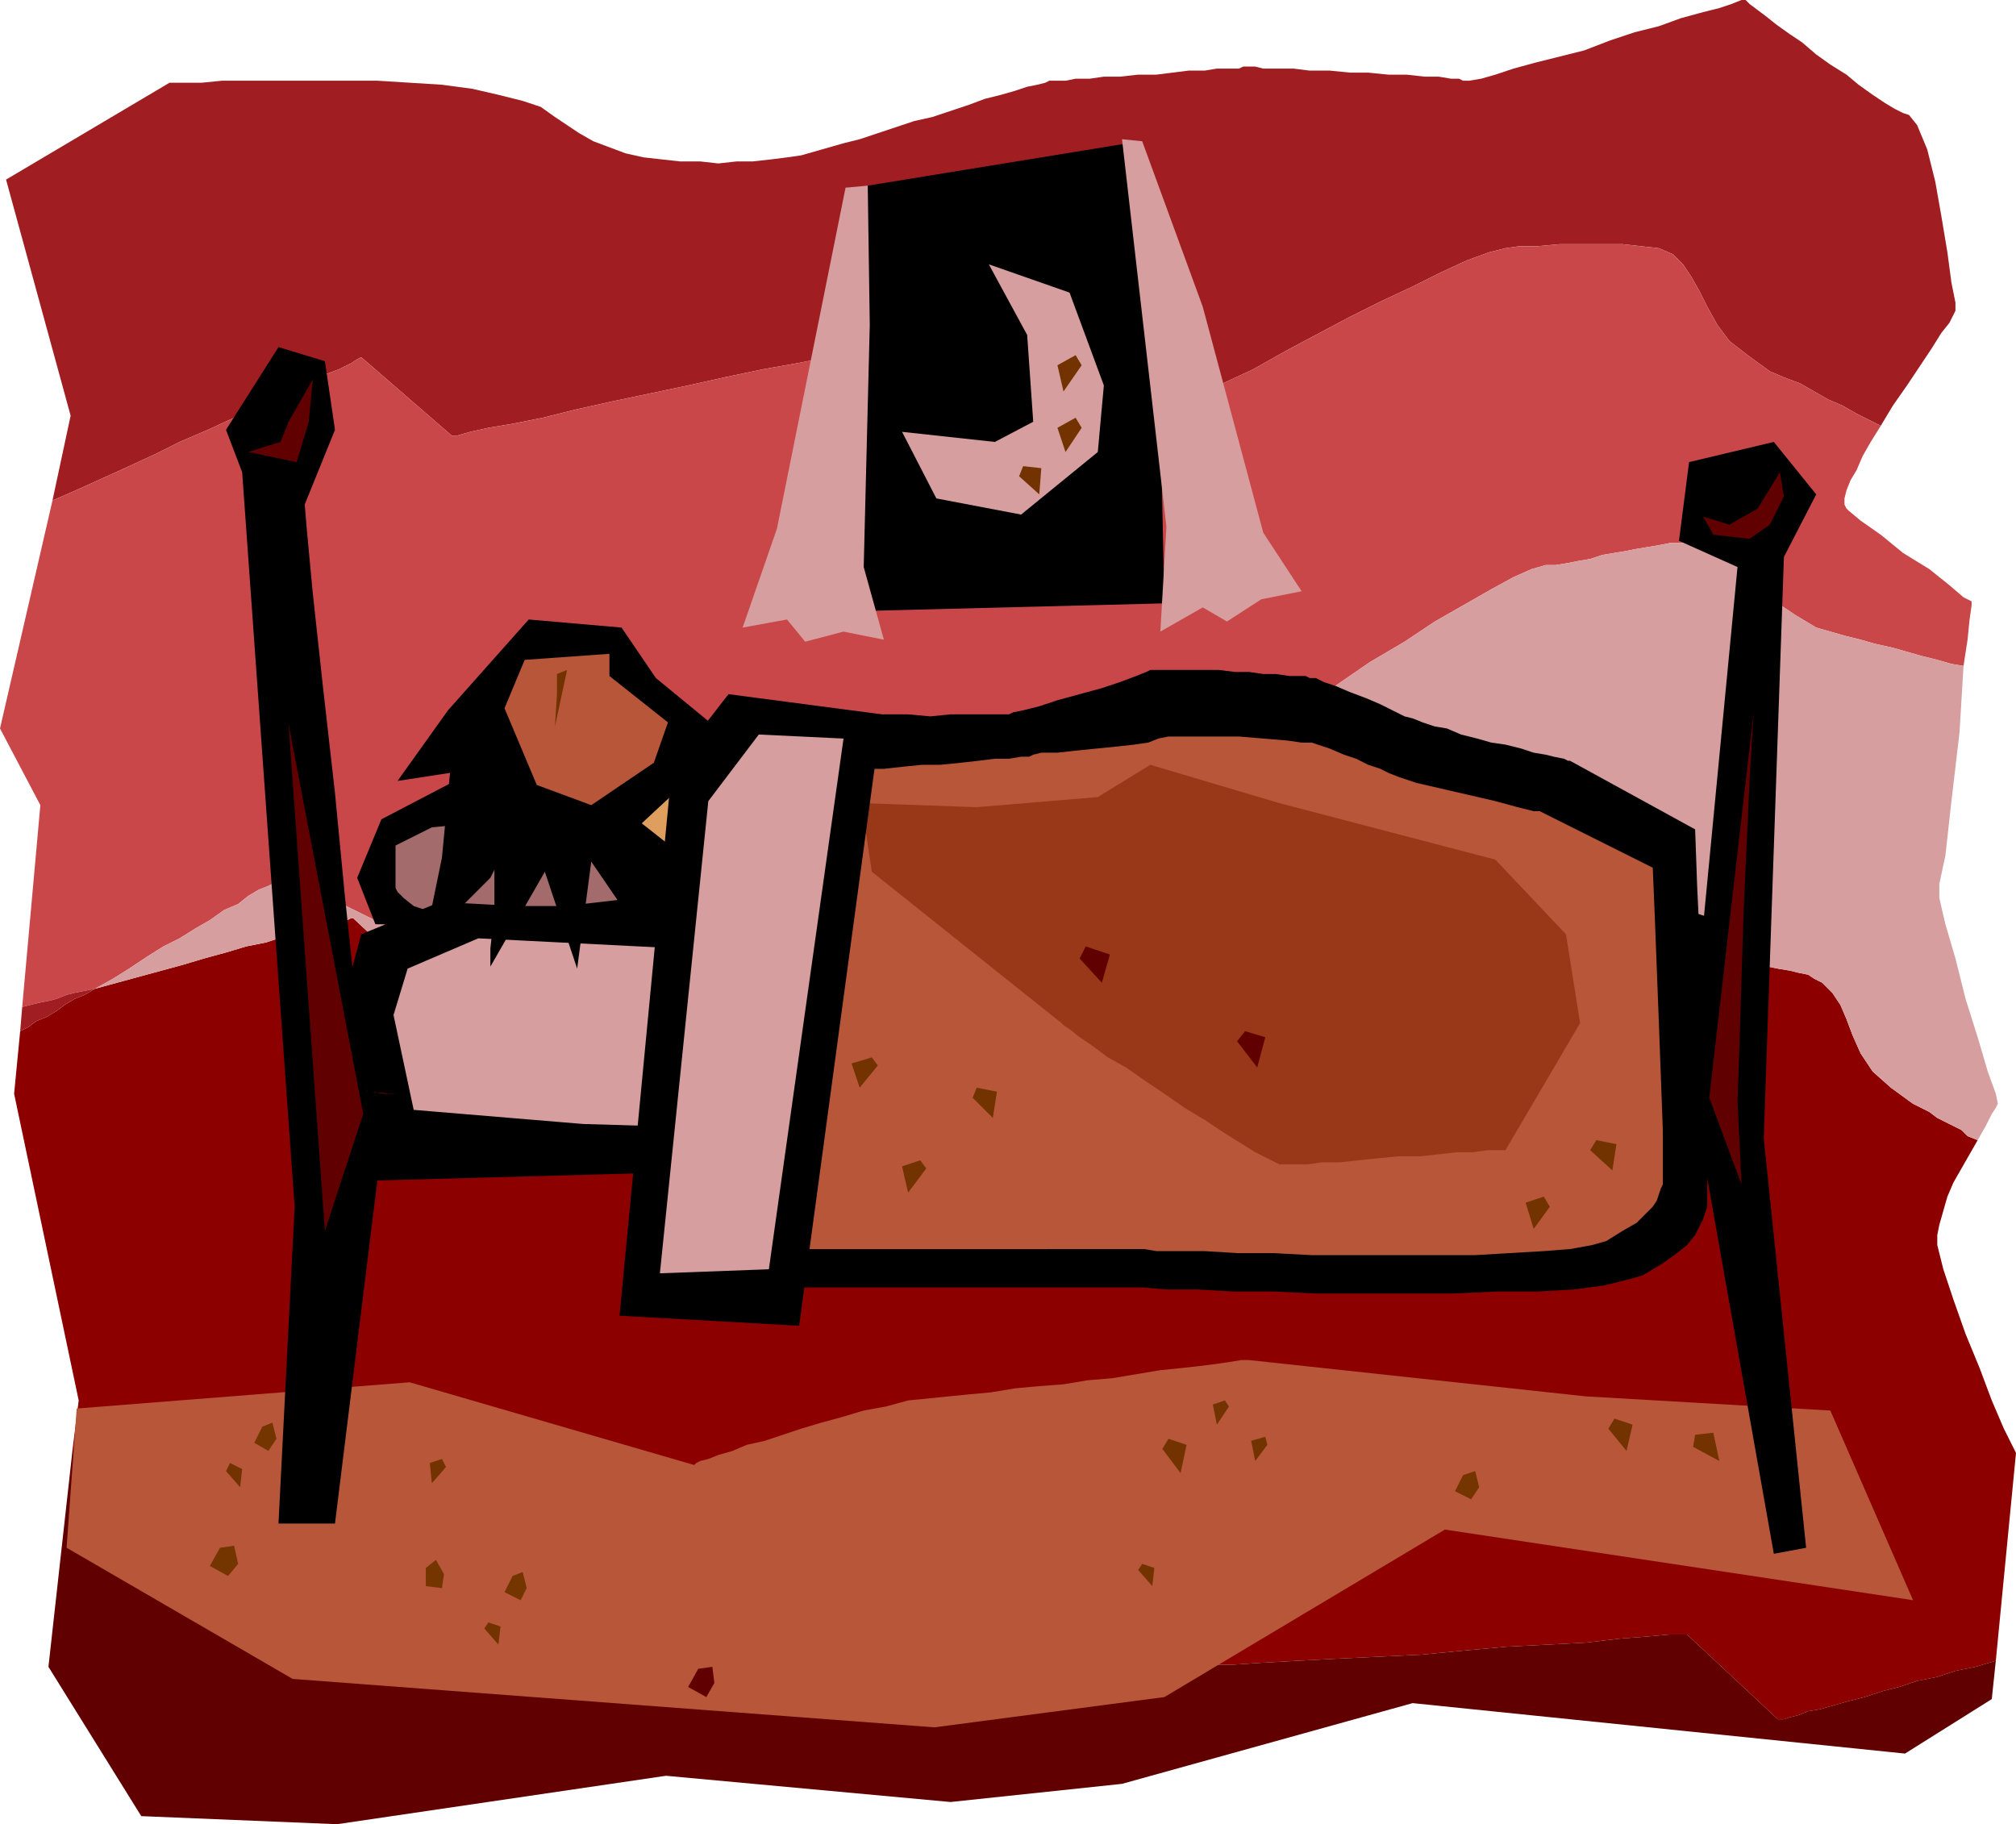 <svg xmlns="http://www.w3.org/2000/svg" viewBox="0 0 999 904"><path d="M153 821l4 2 4 1 4 2 5 1 5 1 5 1h6l5 1h6l6 1h6l6 1h5l6 1h6l5 1h7l10-2 13-2 15-4 17-5 18-5 19-6 19-6 19-5 19-7 18-5 16-5 14-3 12-3 10-2 6-1 5 3 2 4-3 7-4 7-6 7-5 6-5 5-2 1h1l4 1h5l7 1h9l10 1 10 2h11l12 1 12 1 11 1 11 1 11 1 10 1h8l7 1h20l15-1 18-1 19-1 21-1 21-1 21-2 22-2 20-1 19-1 17-2 13-1 11-1h9l45 42h3l3-1 4-1 5-2 6-1 7-2 7-2 8-2 9-3 8-2 9-3 10-2 9-3 10-2 10-3 10-103-2-4-4-8-6-14-6-16-7-17-6-17-5-15-3-12v-5l1-5 2-7 2-7 3-7 4-7 4-7 4-7-5-2-3-3-4-2-4-2-4-2-4-3-4-2-4-2-11-8-9-8-6-9-4-9-3-8-3-7-4-6-5-5-4-2-3-2-5-1-4-1-6-1-5-1-5-1h-6l-6-1h-6l-5-1-6-1h-6l-6-1h-5l-6-1h-7l-10 2-13 3-14 4-17 4-18 5-19 6-20 6-18 6-19 6-18 5-16 5-14 4-13 3-9 2h-6l-6-2-1-4 2-7 5-7 6-7 5-6 5-5 1-2h-4l-5-1h-8l-8-1-10-1-10-1-11-1-12-1-12-1h-11l-11-1-11-1-10-1-8-1h-42l-18 1-19 1-21 1-21 2-22 1-22 2-20 1-19 1-16 2-14 1-11 1h-9l-45-42h-1l-2 1-4 1-5 2-7 1-7 2-8 2-9 3-10 2-10 3-11 3-10 3-11 3-11 3-11 3-11 3-5 3-5 2-5 3-4 3-5 3-5 2-4 3-4 2-3 31 32 152-3 24 6 3 7 4 8 6 9 5 10 6 11 6 11 7 10 6 12 7 8 9 6 9 4 8 3 8 3 7 4 7 5 5z" fill="#8c0000"/><path d="M224 216h2l7-2 9-2 12-2 15-3 16-4 18-4 19-4 19-4 18-4 19-4 17-3 15-3 13-2 11-2 7-1h14l9-1h20l10-1h21l10-1h26l6-1h9l-1 2-4 5-4 7-4 8-3 8-1 8 2 4 5 2 5-1 9-3 10-5 12-6 14-7 15-7 16-9 15-8 17-9 16-8 15-7 14-7 13-6 11-4 8-2 7-1h9l11-1h31l9 1 9 1 7 3 5 5 4 6 4 7 4 8 5 9 6 8 9 7 11 8 7 3 8 3 7 4 7 4 7 3 7 4 6 3 6 3 6-10 7-10 6-9 6-9 5-8 4-5 2-4 1-2v-4l-2-10-2-15-3-18-3-17-4-16-5-12-4-5-3-1-4-2-5-3-6-4-7-5-6-5-8-5-7-5-7-6-6-4-7-5-5-4-4-3-4-3-2-2h-2l-5 2-6 2-8 2-11 3-11 4-12 3-12 4-13 5-12 3-12 3-11 3-9 3-7 2-6 1h-3l-2-1h-4l-6-1h-7l-9-1h-9l-10-1h-9l-10-1h-10l-8-1h-15l-4-1h-6l-2 1h-11l-6 1h-8l-8 1-8 1h-9l-9 1h-8l-7 1h-7l-5 1h-8l-2 1-4 1-5 1-6 2-7 2-8 2-8 3-9 3-9 3-9 2-9 3-9 3-9 3-8 2-7 2-7 2-7 2-7 1-8 1-9 1h-8l-9 1-9-1h-10l-9-1-9-1-9-2-8-3-8-3-7-4-6-4-6-4-7-5-9-3-12-3-13-3-15-2-16-1-16-1h-77l-10 1H84L3 89l32 117-9 42 7-3 9-4 11-5 11-5 13-6 12-6 14-6 13-6 12-6 12-5 10-5 10-5 8-3 6-3 3-2 2-1 45 39z" fill="#a01e21"/><path d="M141 434l57 28 2-1 7-2 10-4 13-5 15-5 18-7 19-6 20-8 20-7 21-6 19-8 18-6 17-5 14-4 11-4 8-2 8-2 8-1 10-2 10-2 11-2 11-2 12-2 11-2 12-2 10-2 9-2 9-1 7-2h5l3-1h2l-2 2-2 5-4 7-3 8-2 9v6l3 4 6 1 6-2 8-4 11-6 12-8 15-9 14-10 17-10 16-11 16-11 17-10 15-10 14-8 14-8 11-6 9-4 7-2h5l6-1 5-1 6-1 6-2 6-1 6-1 5-1 6-1 6-1 5-1h15l4 1 4 1 6 3 6 5 6 6 5 7 7 7 9 6 10 6 14 4 8 2 7 2 9 2 7 2 7 2 8 2 7 2 6 1 2-13 1-10 1-7v-2l-4-2-7-6-10-8-13-8-11-9-10-7-6-5-1-1-1-2v-3l1-4 2-5 3-5 3-7 4-7 5-8-6-3-6-3-7-4-7-3-7-4-7-4-8-3-7-3-11-8-9-7-6-8-5-9-4-8-4-7-4-6-5-5-7-3-9-1-9-1h-31l-11 1h-9l-7 1-8 2-11 4-13 6-14 7-15 7-16 8-17 9-15 8-16 9-15 7-14 7-12 6-10 5-9 3-5 1-5-2-2-4 1-8 3-8 4-8 4-7 4-5 1-2h-9l-6 1h-26l-10 1h-21l-10 1h-20l-9 1h-14l-7 1-11 2-13 2-15 3-17 3-19 4-18 4-19 4-19 4-18 4-16 4-15 3-12 2-9 2-7 2h-2l-45-39-2 1-3 2-6 3-8 3-10 5-10 5-12 5-12 6-13 6-14 6-12 6-13 6-11 5-11 5-9 4-7 3L0 361l20 38-9 100 4-1 4-1 5-1 4-1 5-2 4-1 5-1 5-1 9-5 8-5 9-6 8-5 8-4 8-5 7-4 7-5 7-3 5-4 5-3 5-2 4-2 2-2 2-1z" fill="#c94749"/><path d="M851 271l-4-1-4-1h-15l-5 1-6 1-6 1-5 1-6 1-6 1-6 2-6 1-5 1-6 1h-5l-7 2-9 4-11 6-14 8-14 8-15 10-17 10-16 11-16 11-17 10-14 10-15 9-12 8-11 6-8 4-6 2-6-1-3-4v-6l2-9 3-8 4-7 2-5 2-2h-2l-3 1h-5l-7 2-9 1-9 2-10 2-12 2-11 2-12 2-11 2-11 2-10 2-10 2-8 1-8 2-8 2-11 4-14 4-17 5-18 6-19 8-21 6-20 7-20 8-19 6-18 7-15 5-13 5-10 4-7 2-2 1-57-28-2 1-2 2-4 2-5 2-5 3-5 4-7 3-7 5-7 4-8 5-8 4-8 5-9 6-8 5-9 5 11-3 11-3 11-3 11-3 10-3 11-3 10-3 10-2 9-3 8-2 7-2 7-1 5-2 4-1 2-1h1l45 42h9l11-1 14-1 16-2 19-1 20-1 22-2 22-1 21-2 21-1 19-1 18-1h42l8 1 10 1 11 1 11 1h11l12 1 12 1 11 1 10 1 10 1 8 1h8l5 1h4l-1 2-5 5-5 6-6 7-5 7-2 7 1 4 6 2h6l9-2 13-3 14-4 16-5 18-5 19-6 18-6 20-6 19-6 18-5 17-4 14-4 13-3 10-2h7l6 1h5l6 1h6l6 1 5 1h6l6 1h6l5 1 5 1 6 1 4 1 5 1 3 2 4 2 5 5 4 6 3 7 3 8 4 9 6 9 9 8 11 8 4 2 4 2 4 3 4 2 4 2 4 2 3 3 5 2 4-7 3-6 2-3 1-2-1-5-4-11-5-17-6-19-5-20-5-17-3-13v-7l3-14 3-27 4-34 2-33-6-1-7-2-8-2-7-2-7-2-9-2-7-2-8-2-14-4-10-6-9-6-7-7-5-7-6-6-6-5-6-3z" fill="#d69e9e"/><path d="M881 852l-45-42h-9l-11 1-13 1-17 2-19 1-20 1-22 2-21 2-21 1-21 1-19 1-18 1-15 1h-20l-7-1h-8l-10-1-11-1-11-1-11-1-12-1-12-1h-11l-10-2-10-1h-9l-7-1h-5l-4-1h-1l2-1 5-5 5-6 6-7 4-7 3-7-2-4-5-3-6 1-10 2-12 3-14 3-16 5-18 5-19 7-19 5-19 6-19 6-18 5-17 5-15 4-13 2-10 2h-7l-5-1h-6l-6-1h-5l-6-1h-6l-6-1h-6l-5-1h-6l-5-1-5-1-5-1-4-2-4-1-4-2-5-5-4-7-3-7-3-8-4-8-6-9-8-9-12-7-10-6-11-7-11-6-10-6-9-5-8-6-7-4-6-3-12 108 46 74 97 4 163-24 141 13 85-9 144-40 244 25 43-27 2-19-10 3-10 2-9 3-10 2-9 3-8 2-9 3-8 2-7 2-7 2-6 1-5 2-4 1-3 1h-3z" fill="#600000"/><path d="M11 499l-1 12 4-2 4-3 5-2 5-3 4-3 5-3 5-2 5-3-5 1-5 1-4 1-5 2-4 1-5 1-4 1-4 1z" fill="#a01e21"/><path d="M235 382l-46 24-12 29 9 23 161 2-34-38-78-40z"/><path d="M306 446l-13-19-26-11-26-17-17 10-10 1-18 9v21l1 2 3 3 5 4 6 2h5l9-1h23l12-1h20l26-3z" fill="#a36b6b"/><path d="M38 698l165-13 141 41 1-1 2-1 4-1 5-2 7-2 7-3 9-2 9-3 9-3 10-3 11-3 10-3 11-2 11-3 10-1 10-1 10-1 11-1 12-2 11-1 13-1 12-2 12-1 12-2 12-2 10-1 9-1 8-1 7-1 6-1h4l167 18 121 7 41 94-232-35-139 83-114 15-318-24-112-65 5-69z" fill="#b75638"/><path d="M130 707l-4 8 7 4 4-6-2-8-5 2z" fill="#753500"/><path d="M585 730l-9-12 3-5 9 3-3 14z" fill="#723300"/><path d="M725 731l-4 8 8 4 4-6-2-8-6 2z" fill="#753500"/><path d="M806 719l-9-11 3-5 9 3-3 13z" fill="#723300"/><path d="M211 777v9l8 1 1-7-4-7-5 4z" fill="#753500"/><path d="M852 724l-13-7 1-6 9-1 3 14zM152 730l6-8-2-3-6 2 2 9zM119 737l-7-8 2-4 6 3-1 9z" fill="#723300"/><path d="M254 781l-4 8 8 4 3-6-2-8-5 2z" fill="#753500"/><path d="M622 724l6-8-1-4-7 2 2 10zM247 815l-7-8 2-3 6 2-1 9zM603 706l6-9-2-3-6 2 2 10zM214 735l7-8-2-4-6 2 1 10zM571 786l-7-8 2-3 6 2-1 9z" fill="#723300"/><path d="M346 827l-5 9 9 5 4-7-1-8-7 1z" fill="#600000"/><path d="M109 767l-5 9 9 5 5-6-2-9-7 1z" fill="#753500"/><path d="M166 213l-5-34-23-7-26 41 8 21 26 364-8 157h28l21-170 656-18 36 203 16-3-21-203 10-288 16-31-21-26-42 10-5 39 29 13-24 250h-28l-14 1h-18l-20 1h-22l-23 1-26 1h-27l-28 1-29 1h-30l-31 1-30 1h-31l-30 1h-30l-29 1h-29l-27 1h-50l-22 1h-37l-15-1h-21l-6-1h-2l-2-15-4-34-5-47-5-52-6-53-5-46-3-32-1-12 15-37z"/><path d="M218 447l-39 16-7 26 10 52 94 8 151 5h16l8-1h19l10-1h20l9-1h9l8-1h6l4-1h3l2-1h4l5-1 6-1 6-1 8-1 8-1 8-1h9l8-1 8-1 8-1h12l5-1h95l44-2 62-5 14-37-3-39-31-10h-38l-14 1h-64l-16 1h-58l-7 1h-8l-10 1-10 2-11 2-12 2-12 2-11 2-12 2-11 2-10 2-9 2-7 2-6 1h-3l-1 1-115-16-154-8z"/><path d="M237 465l-35 15-7 23 10 47 84 7 136 4h22l8-1h27l9-1h16l7-1h5l4-1h3l2-1h3l4-1 6-1h6l7-1 7-1 8-1h7l8-1 7-1h7l6-1h94l40-3 57-5 11-32-2-36-28-9h-14l-9 1h-67l-15 1h-72l-7 1-9 1-9 2-11 1-10 2-11 2-11 2-10 2-10 2-9 2-8 1-6 2-5 1-3 1h-1l-103-15-139-7z" fill="#d69e9e"/><path d="M222 352l-25 35 26-4-4 42-8 39 2-1 3-3 5-4 7-6 5-5 6-6 4-4 2-4v21l-2 18v9l27-47 16 48 7-53 18 7 45 35 172 124 51-12 86-163-321-42 9-17-28-23-17-25-46-4-40 45z"/><path d="M318 408l208 164 44-13 50-125-288-39-14 13z" fill="#dd9e5e"/><path d="M250 351l16 38 27 10 31-21 7-20-29-23v-11l-42 3-10 24zM376 446l163 34 23 30 13-35 1-7 2-18-1-23-6-23-3-3-5-1h-6l-6 1-6 1-5 2-3 1h-2l-110 27-49 14z" fill="#b75638"/><path d="M275 360l6-28-5 2v10l-1 16z" fill="#723300"/><path d="M382 354h68l11 1 10-1h29l2-1 5-1 8-2 9-3 11-3 11-3 9-3 8-3 5-2 2-1h34l8 1h7l7 1h6l7 1h8l2 1h3l4 2 6 2 7 3 8 3 7 3 6 3 4 2 2 1 4 1 5 2 6 2 6 1 7 3 8 2 7 2 7 1 8 2 6 2 6 1 4 1 5 1 2 1h1l62 34 1 28 3 63 2 63v33l-1 3-1 3-2 4-2 4-4 5-5 4-7 5-10 6-7 2-12 3-15 2-18 1h-20l-22 1h-68l-21-1h-20l-18-1h-15l-12-1H351l16-227 15-57z"/><path d="M407 383h1l3-1h11l8-1h8l9-1 10-1h9l10-1 9-1 8-1h7l6-1h4l2-1 4-1h8l9-1 10-1 10-1 9-1 7-1 5-2 5-1h35l12 1 12 1 7 1h5l3 1 6 2 7 3 6 2 6 3 6 2 4 2 5 2 9 3 13 3 13 3 13 3 11 3 8 2h3l56 28 1 24 2 52 2 54v27l-1 2-1 3-1 3-2 3-4 4-4 4-7 4-8 5-7 2-11 2-13 1-17 1-17 1h-81l-19-1h-18l-16-1h-24l-6-1H379l14-189 14-47z" fill="#b75638"/><path d="M432 432l94 75 1 1 3 2 5 4 6 4 8 6 9 5 10 7 9 6 10 7 10 6 9 6 8 5 8 5 6 3 4 2 2 1h14l7-1h9l9-1 10-1 10-1h11l9-1 9-1h8l7-1h9l37-63-7-44-35-37-107-28-64-19-26 16-60 5-57-2 5 34z" fill="#993819"/><path d="M799 580l-11-10 3-5 10 2-2 13zM492 554l-10-10 2-5 10 2-2 13zM760 609l8-11-3-5-9 3 4 13zM426 539l9-11-3-4-10 3 4 12zM450 591l9-12-3-4-9 3 3 13z" fill="#723300"/><path d="M333 380l28-36 76 10-41 303-89-5 26-272z"/><path d="M351 397l25-33 42 2-37 263-54 2 24-234z" fill="#d69e9e"/><path d="M155 188l-2 21-6 20-24-5 16-5 4-10 12-21zM882 234l2 12-7 14-10 7-18-2-5-9 13 4 14-8 11-18zM143 359l18 251 19-58-37-193zM869 353l-2 33-3 66-2 65-1 29 2 41-16-43 22-191z" fill="#600000"/><path d="M430 92l135-22 10 135 2 94-158 4 11-211z"/><path d="M490 131l19 35 3 43-19 10-46-5 17 33 42 8 38-31 3-33-17-46-40-14z" fill="#d69e9e"/><path d="M515 245l-10-9 2-5 9 1-1 13zM527 194l9-13-3-5-9 5 3 13zM528 224l8-12-3-5-9 5 4 12z" fill="#723300"/><path d="M419 93l-34 169-17 49 22-4 9 11 19-5 20 4-10-36 3-120-1-69-11 1zM556 69l22 192-3 52 21-12 12 7 17-11 20-4-19-29-30-112-30-82-10-1z" fill="#d69e9e"/><path d="M623 529l-10-13 4-5 10 3-4 15zM546 487l-11-12 3-6 12 4-4 14z" fill="#600000"/></svg>